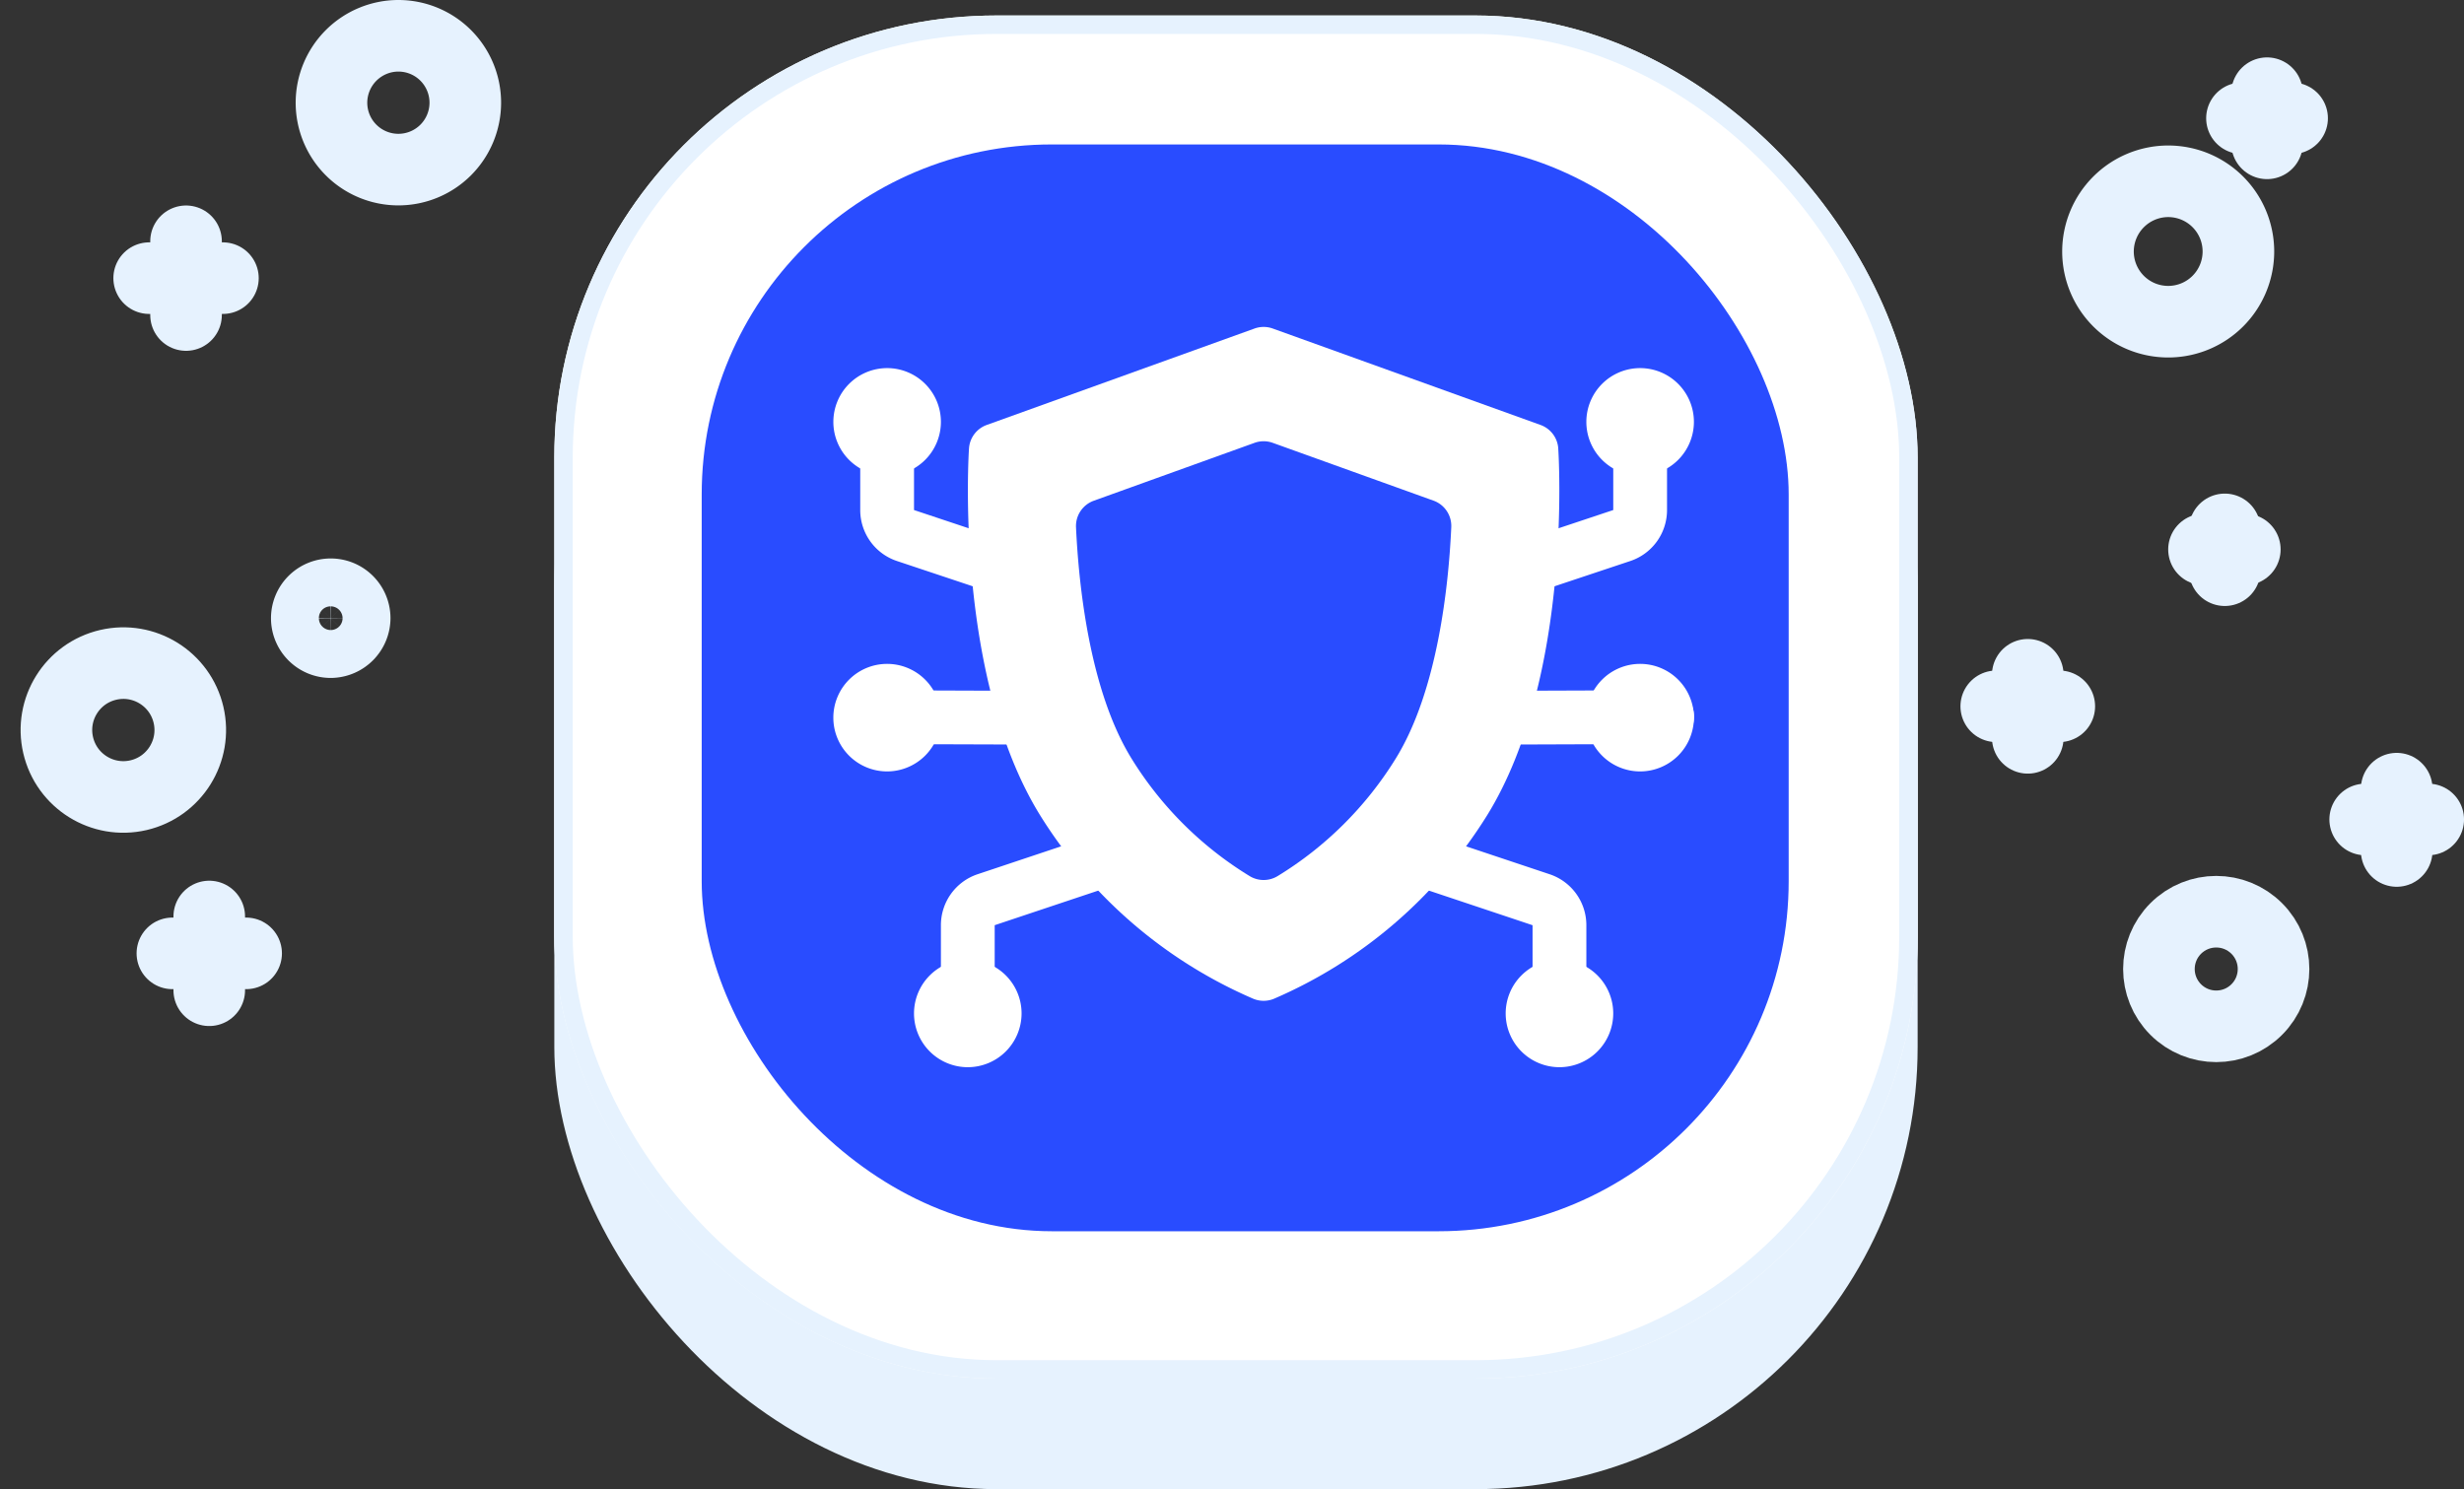 <svg xmlns="http://www.w3.org/2000/svg" width="133.744" height="80.842" viewBox="0 0 133.744 80.842">
  <rect x="0" y="0" width="133.744" height="80.842" fill="#333333" stroke="none"/>
  <g id="icon-robust-cyber-security" transform="translate(2.333 0.842)">
    <rect id="Rectangle_285" data-name="Rectangle 285" width="74" height="73" rx="24" transform="translate(27.755 7)" fill="#e6f2fe"/>
    <g id="Rectangle_284" data-name="Rectangle 284" transform="translate(27.755)" fill="#fff" stroke="#e6f2fe" stroke-width="1">
      <rect width="74" height="74" rx="24" stroke="none"/>
      <rect x="0.5" y="0.5" width="73" height="73" rx="23.5" fill="none"/>
    </g>
    <rect id="Rectangle_286" data-name="Rectangle 286" width="59" height="59" rx="19" transform="translate(35.755 7)" fill="#294cff"/>
    <g id="Group_3561" data-name="Group 3561" transform="translate(106.022 4.217)">
      <g id="Group_1868" data-name="Group 1868" transform="translate(13.337 0)">
        <line id="Line_1" data-name="Line 1" y2="2.722" transform="translate(1.361)" fill="none" stroke="#e6f2fe" stroke-linecap="round" stroke-linejoin="round" stroke-miterlimit="10" stroke-width="3.886"/>
        <line id="Line_2" data-name="Line 2" x2="2.722" transform="translate(0 1.361)" fill="none" stroke="#e6f2fe" stroke-linecap="round" stroke-linejoin="round" stroke-miterlimit="10" stroke-width="3.886"/>
      </g>
      <g id="Group_1870" data-name="Group 1870" transform="translate(11.276 23.68)">
        <line id="Line_5" data-name="Line 5" y2="2.216" transform="translate(1.128)" fill="none" stroke="#e6f2fe" stroke-linecap="round" stroke-linejoin="round" stroke-miterlimit="10" stroke-width="3.886"/>
        <line id="Line_6" data-name="Line 6" x2="2.216" transform="translate(0 1.089)" fill="none" stroke="#e6f2fe" stroke-linecap="round" stroke-linejoin="round" stroke-miterlimit="10" stroke-width="3.886"/>
      </g>
      <path id="Path_2247" data-name="Path 2247" d="M420.4,88.611a3.811,3.811,0,1,0,3.811-3.811A3.817,3.817,0,0,0,420.4,88.611Z" transform="translate(-414.878 -80.017)" fill="none" stroke="#e6f2fe" stroke-linecap="round" stroke-linejoin="round" stroke-miterlimit="10" stroke-width="3.886"/>
      <g id="Group_1871" data-name="Group 1871" transform="translate(20.025 37.756)">
        <line id="Line_7" data-name="Line 7" y1="3.383" transform="translate(1.711)" fill="none" stroke="#e6f2fe" stroke-linecap="round" stroke-linejoin="round" stroke-miterlimit="10" stroke-width="3.886"/>
        <line id="Line_8" data-name="Line 8" x1="3.422" transform="translate(0 1.672)" fill="none" stroke="#e6f2fe" stroke-linecap="round" stroke-linejoin="round" stroke-miterlimit="10" stroke-width="3.886"/>
      </g>
      <g id="Group_1872" data-name="Group 1872" transform="translate(0 31.574)">
        <line id="Line_9" data-name="Line 9" y1="3.422" transform="translate(1.711)" fill="none" stroke="#e6f2fe" stroke-linecap="round" stroke-linejoin="round" stroke-miterlimit="10" stroke-width="3.886"/>
        <line id="Line_10" data-name="Line 10" x1="3.422" transform="translate(0 1.711)" fill="none" stroke="#e6f2fe" stroke-linecap="round" stroke-linejoin="round" stroke-miterlimit="10" stroke-width="3.886"/>
      </g>
      <circle id="Ellipse_306" data-name="Ellipse 306" cx="3.111" cy="3.111" r="3.111" transform="translate(7.541 47.547) rotate(-45)" fill="none" stroke="#e6f2fe" stroke-linecap="round" stroke-linejoin="round" stroke-miterlimit="10" stroke-width="3.886"/>
    </g>
    <g id="Group_3562" data-name="Group 3562" transform="translate(0 1.101)">
      <g id="Group_1875" data-name="Group 1875" transform="translate(7.024 47.812)">
        <line id="Line_13" data-name="Line 13" y2="4.003" transform="translate(2.001 0)" fill="none" stroke="#e6f2fe" stroke-linecap="round" stroke-linejoin="round" stroke-miterlimit="10" stroke-width="3.886"/>
        <line id="Line_14" data-name="Line 14" x2="4.003" transform="translate(0 2.001)" fill="none" stroke="#e6f2fe" stroke-linecap="round" stroke-linejoin="round" stroke-miterlimit="10" stroke-width="3.886"/>
      </g>
      <g id="Group_1876" data-name="Group 1876" transform="translate(5.764 11.156)">
        <line id="Line_15" data-name="Line 15" y2="4.003" transform="translate(2.001)" fill="none" stroke="#e6f2fe" stroke-linecap="round" stroke-linejoin="round" stroke-miterlimit="10" stroke-width="3.886"/>
        <line id="Line_16" data-name="Line 16" x2="4.003" transform="translate(0 2.001)" fill="none" stroke="#e6f2fe" stroke-linecap="round" stroke-linejoin="round" stroke-miterlimit="10" stroke-width="3.886"/>
      </g>
      <circle id="Ellipse_307" data-name="Ellipse 307" cx="3.632" cy="3.632" r="3.632" transform="matrix(0.974, -0.227, 0.227, 0.974, 0, 34.976)" fill="none" stroke="#e6f2fe" stroke-linecap="round" stroke-linejoin="round" stroke-miterlimit="10" stroke-width="3.886"/>
      <path id="Path_2248" data-name="Path 2248" d="M89.2,63.932A3.632,3.632,0,1,0,92.832,60.3,3.638,3.638,0,0,0,89.2,63.932Z" transform="translate(-73.541 -60.3)" fill="none" stroke="#e6f2fe" stroke-linecap="round" stroke-linejoin="round" stroke-miterlimit="10" stroke-width="3.886"/>
      <path id="Path_2251" data-name="Path 2251" d="M88.194,143.4a1.3,1.3,0,1,0-1.3,1.3A1.313,1.313,0,0,0,88.194,143.4Z" transform="translate(-71.275 -111.782)" fill="none" stroke="#e6f2fe" stroke-linecap="round" stroke-linejoin="round" stroke-miterlimit="10" stroke-width="3.886"/>
    </g>
    <g id="noun-cyber-security-5305053" transform="translate(42.9 15.437)">
      <path id="Path_5276" data-name="Path 5276" d="M37.047,8.06a1.46,1.46,0,0,0-.962-1.269L21.55,1.556a1.456,1.456,0,0,0-.989,0L6.025,6.791a1.46,1.46,0,0,0-.962,1.269c-.009.123-.828,12.384,3.88,19.953a25.5,25.5,0,0,0,11.54,9.924,1.464,1.464,0,0,0,1.143,0,25.5,25.5,0,0,0,11.54-9.924c4.708-7.569,3.888-19.83,3.88-19.953ZM28.209,24.928a19.444,19.444,0,0,1-6.39,6.351,1.46,1.46,0,0,1-1.528,0,19.433,19.433,0,0,1-6.389-6.35c-2.3-3.7-2.887-9.473-3.031-12.584a1.461,1.461,0,0,1,.964-1.44l8.726-3.143a1.456,1.456,0,0,1,.989,0L30.276,10.9a1.461,1.461,0,0,1,.964,1.44C31.1,15.455,30.512,21.226,28.209,24.928Z" transform="translate(2.301)" fill="#fff"/>
      <path id="Path_5277" data-name="Path 5277" d="M10.218,17.929h0L1.455,17.9a1.46,1.46,0,0,1,0-2.919h0l8.758.031a1.46,1.46,0,0,1,0,2.919Z" transform="translate(0 6.211)" fill="#fff"/>
      <path id="Path_5278" data-name="Path 5278" d="M2.919,19.839a2.919,2.919,0,1,1,2.919-2.919A2.922,2.922,0,0,1,2.919,19.839Zm0-2.922Z" transform="translate(0 5.761)" fill="#fff"/>
      <path id="Path_5279" data-name="Path 5279" d="M5.919,30.839a2.919,2.919,0,1,1,2.919-2.919A2.922,2.922,0,0,1,5.919,30.839Zm0-2.922Z" transform="translate(1.379 10.818)" fill="#fff"/>
      <path id="Path_5280" data-name="Path 5280" d="M5.46,30.09A1.46,1.46,0,0,1,4,28.63V25.3a2.915,2.915,0,0,1,1.994-2.768l6.52-2.178a1.459,1.459,0,0,1,.925,2.768L6.919,25.3V28.63a1.46,1.46,0,0,1-1.46,1.46Z" transform="translate(1.839 8.648)" fill="#fff"/>
      <path id="Path_5281" data-name="Path 5281" d="M2.919,8.839A2.919,2.919,0,1,1,5.839,5.919,2.922,2.922,0,0,1,2.919,8.839Zm0-2.922Z" transform="translate(0 0.704)" fill="#fff"/>
      <path id="Path_5282" data-name="Path 5282" d="M8.371,14.27a1.452,1.452,0,0,1-.462-.076L3,12.557a2.916,2.916,0,0,1-2-2.77V6.46a1.46,1.46,0,1,1,2.919,0V9.787l4.914,1.638a1.46,1.46,0,0,1-.462,2.845Z" transform="translate(0.46 1.623)" fill="#fff"/>
      <path id="Path_5283" data-name="Path 5283" d="M25.46,17.931a1.46,1.46,0,0,1,0-2.919l8.758-.031a1.412,1.412,0,0,1,1.465,1.455A1.46,1.46,0,0,1,34.223,17.9l-8.758.031Z" transform="translate(11.034 6.21)" fill="#fff"/>
      <path id="Path_5284" data-name="Path 5284" d="M30.919,19.839a2.919,2.919,0,1,1,2.919-2.919A2.922,2.922,0,0,1,30.919,19.839Zm0-2.919Z" transform="translate(12.873 5.761)" fill="#fff"/>
      <path id="Path_5285" data-name="Path 5285" d="M27.919,30.839a2.919,2.919,0,1,1,2.919-2.919A2.922,2.922,0,0,1,27.919,30.839Zm0-2.919Z" transform="translate(11.494 10.818)" fill="#fff"/>
      <path id="Path_5286" data-name="Path 5286" d="M29.827,30.089a1.46,1.46,0,0,1-1.46-1.46V25.3l-6.52-2.178a1.459,1.459,0,0,1,.925-2.768l6.52,2.178A2.915,2.915,0,0,1,31.287,25.3V28.63a1.46,1.46,0,0,1-1.46,1.46Z" transform="translate(9.586 8.649)" fill="#fff"/>
      <path id="Path_5287" data-name="Path 5287" d="M30.919,8.839a2.919,2.919,0,1,1,2.919-2.919A2.922,2.922,0,0,1,30.919,8.839Zm0-2.919Z" transform="translate(12.873 0.704)" fill="#fff"/>
      <path id="Path_5288" data-name="Path 5288" d="M26.41,14.27a1.46,1.46,0,0,1-.462-2.845l4.914-1.638V6.46a1.46,1.46,0,1,1,2.919,0V9.787a2.917,2.917,0,0,1-2,2.77l-4.914,1.638a1.452,1.452,0,0,1-.462.076Z" transform="translate(11.471 1.623)" fill="#fff"/>
    </g>
  </g>
</svg>
